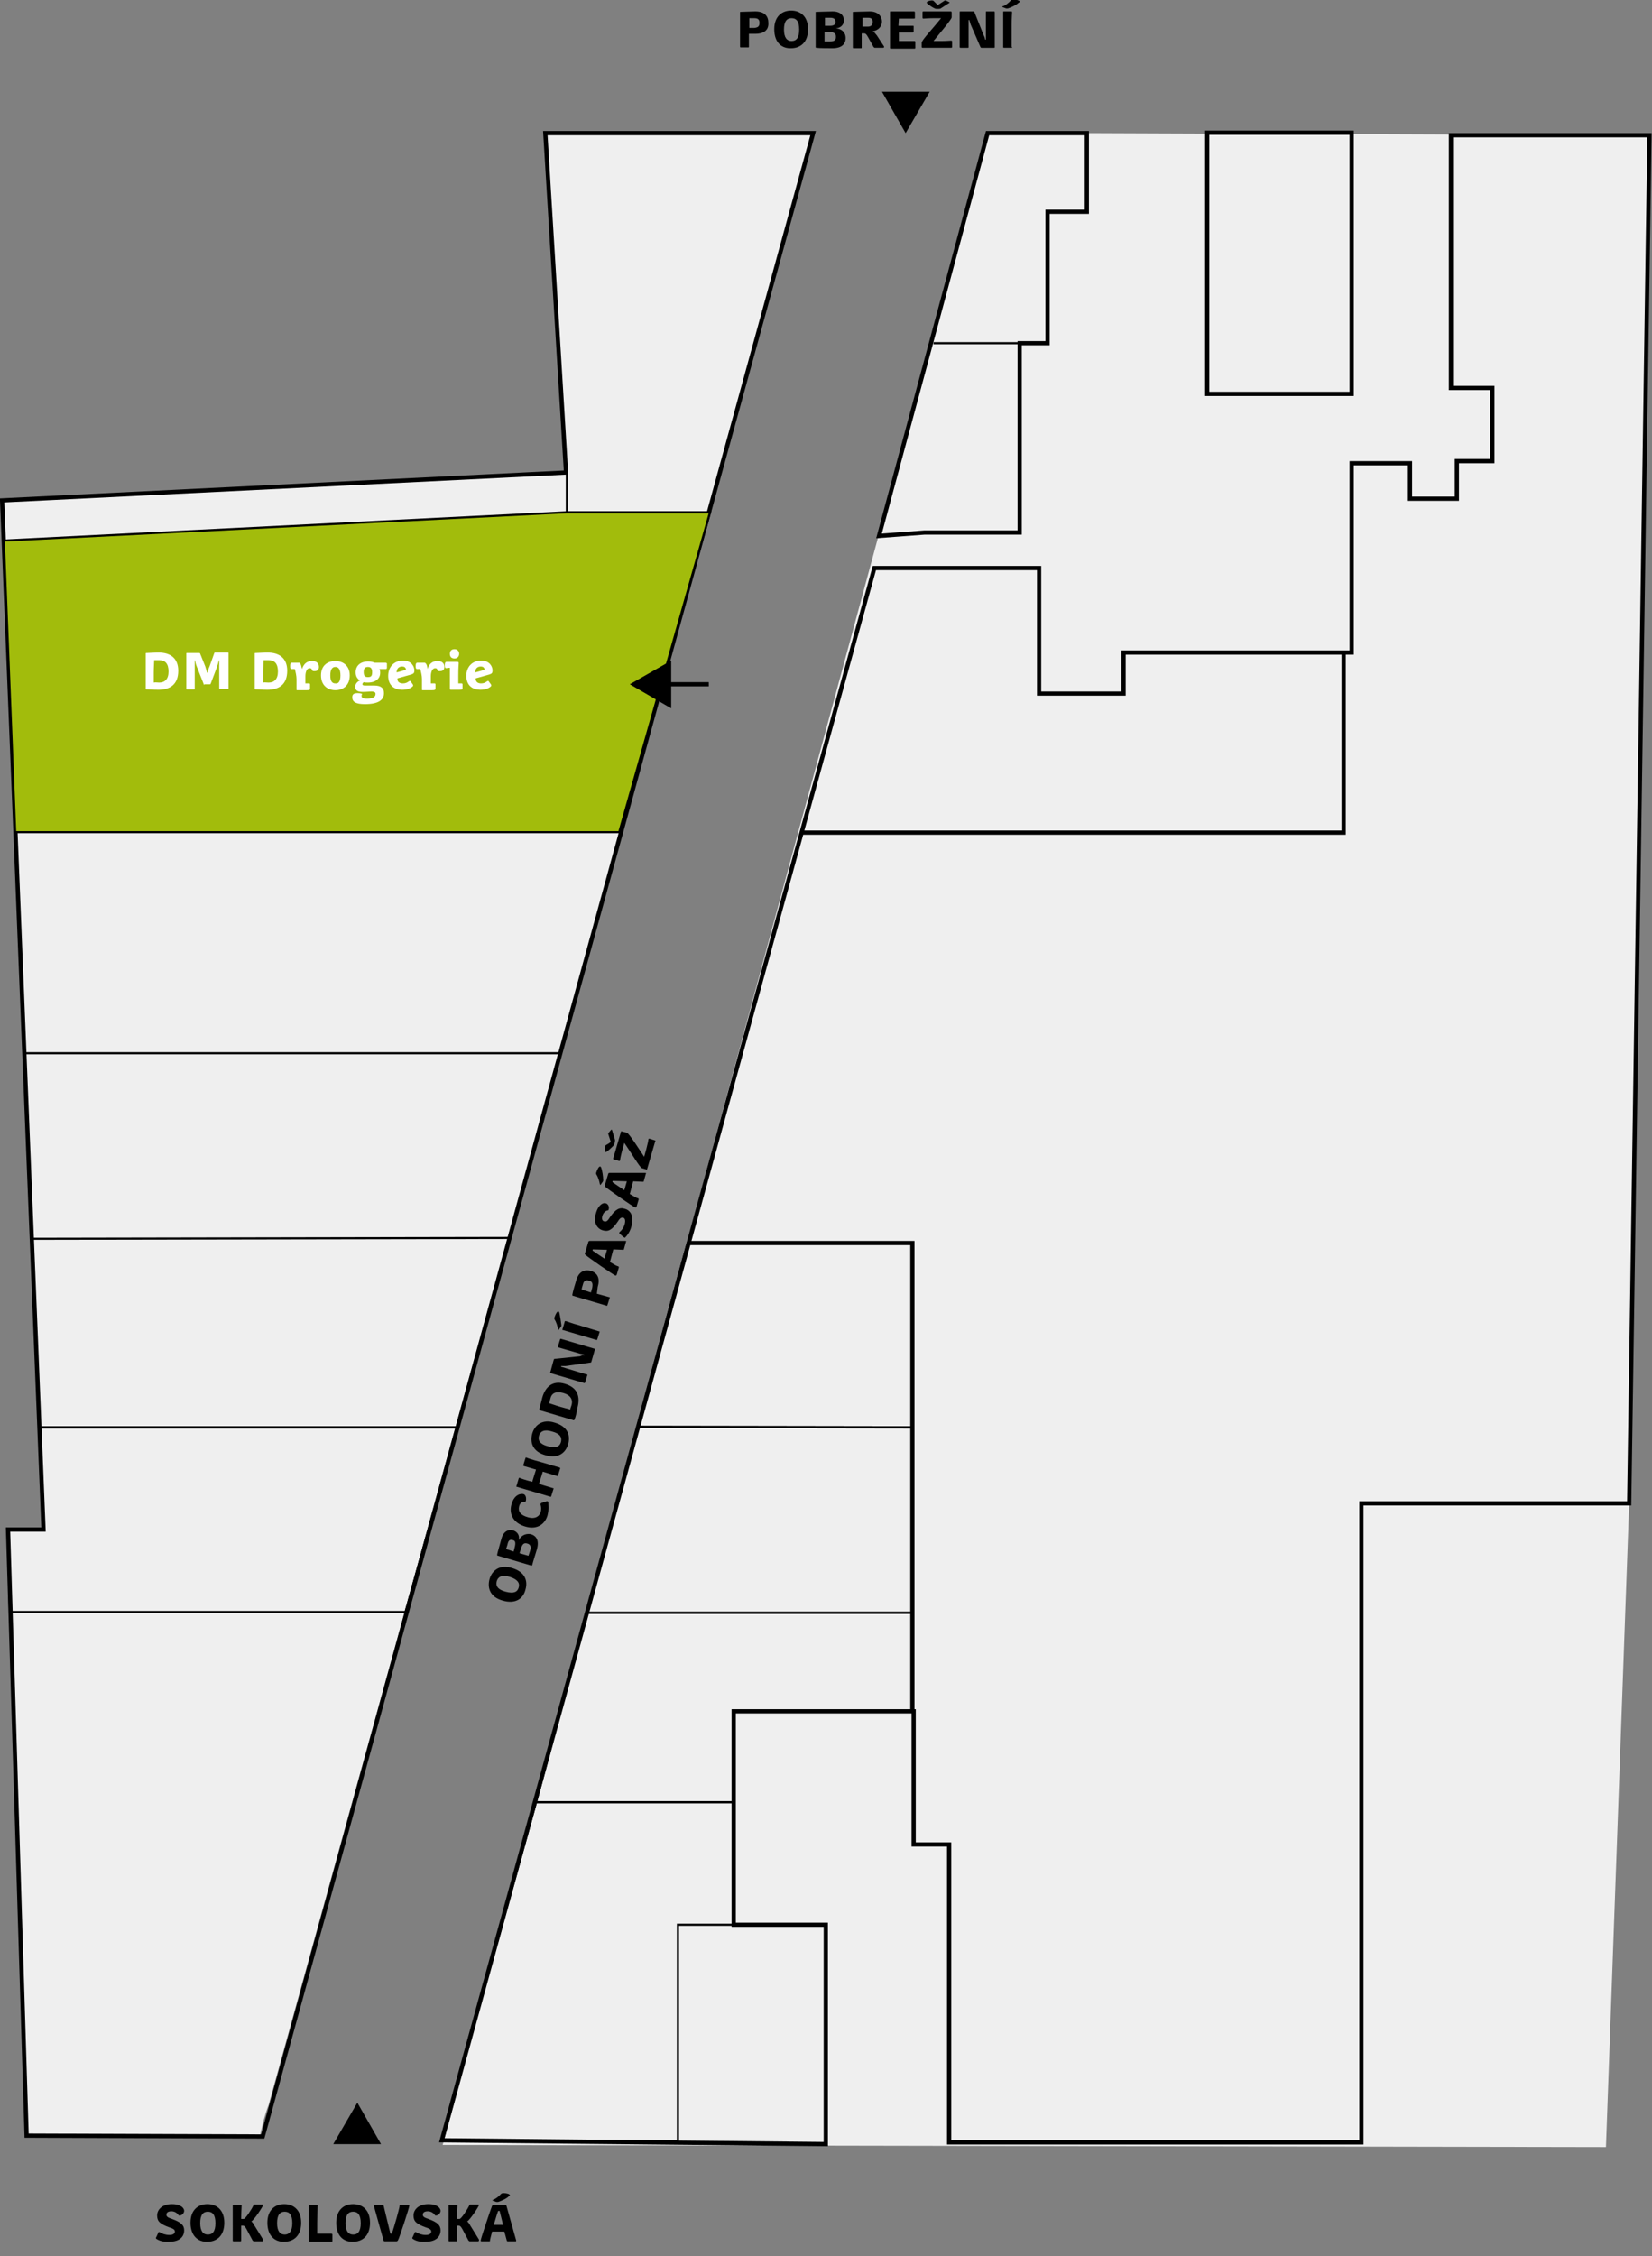 <?xml version="1.0" encoding="utf-8"?>
<!-- Generator: Adobe Illustrator 24.0.0, SVG Export Plug-In . SVG Version: 6.00 Build 0)  -->
<svg version="1.1" id="Vrstva_1" xmlns="http://www.w3.org/2000/svg" xmlns:xlink="http://www.w3.org/1999/xlink" x="0px" y="0px"
	 viewBox="0 0 391.1 533.8" style="enable-background:new 0 0 391.1 533.8;" xml:space="preserve">
<rect x="0" y="0" width="391.1" height="533.8" fill="#808080" stroke="none"/>
<style type="text/css">
	.st0{fill:#EFEFEF;}
	.st1{fill:none;stroke:#000000;stroke-miterlimit:10;}
	.st2{fill:none;stroke:#000000;stroke-width:0.5;stroke-miterlimit:10;}
	.st3{fill:#A2BC0C;stroke:#000000;stroke-width:0.5;stroke-miterlimit:10;}
	.st4{enable-background:new    ;}
	.st5{fill:none;}
	.st6{fill:#FFFFFF;}
</style>
<title>dm</title>
<g id="Vrstva_2_1_">
	<g id="Vrstva_2-2">
		<polygon class="st0" points="257.3,31.5 233.8,31.5 104.8,507.5 380.2,508 385.7,355.7 390.5,32 		"/>
		<polygon class="st0" points="224.8,506.2 223.9,436.6 216.3,436.1 216.3,294.2 163.6,293.8 189.7,196.7 318.1,196.7 317.9,154.1 
			320.1,153.9 320.1,109.4 334.1,109.4 333.8,118 344.5,118.2 345.1,109.1 353.1,109.1 353.4,91.6 389.5,91.6 385.5,355.2 
			321.9,355.2 322.1,506.6 		"/>
		<path class="st0" d="M172.2,104.6l20.5-73.4h-63.5l4.9,80.3L0.6,118.1l9.8,243.4H2L6.4,505l55.2,0.1c0.5-2.4,1.1-4.8,2-7.1
			L172.2,104.6z"/>
		<polygon class="st1" points="62.2,505.5 192.5,31.5 129.1,31.5 134,111.8 0.5,118.4 10.3,361.9 1.9,361.9 6.3,505.3 		"/>
		<polygon class="st1" points="104.6,506.4 207,134.4 246,134.4 246,164.1 266,164.1 266,154.4 320,154.4 320,109.6 333.8,109.6 
			333.8,118 344.9,118 344.9,109.1 353.3,109.1 353.3,91.8 343.5,91.8 343.5,32 390.5,32 385.7,355.7 322.3,355.7 322.3,506.9 
			224.7,506.9 224.7,436.4 216.3,436.4 216.3,404.9 173.7,404.9 173.7,455.4 195.5,455.4 195.5,507.3 		"/>
		<polygon class="st1" points="218.8,126 241.4,126 241.4,81.2 248,81.2 248,50.1 257.3,50.1 257.3,31.5 233.8,31.5 208.1,126.8 		
			"/>
		<polygon class="st2" points="120.6,292.9 7.6,293.1 9.3,337.7 108.3,337.7 		"/>
		<line class="st2" x1="132.5" y1="249.2" x2="6.2" y2="249.2"/>
		<polygon class="st3" points="168.1,121.2 134.2,121.2 0.9,127.9 3.6,196.9 146.6,196.9 		"/>
		<line class="st2" x1="134.2" y1="121.2" x2="134.2" y2="111.8"/>
		<line class="st2" x1="241.4" y1="81.2" x2="221" y2="81.2"/>
		<rect x="285.8" y="31.4" class="st1" width="34.2" height="61.8"/>
		<polyline class="st1" points="189.7,197 318.1,197 318.1,154.4 		"/>
		<polyline class="st1" points="162.8,294.1 216,294.1 216,404.9 		"/>
		<polygon class="st2" points="216,337.7 150.9,337.6 162.8,294.1 216,294.1 		"/>
		<polygon class="st2" points="104.6,506.4 126.9,426.4 173.7,426.4 173.7,455.4 160.5,455.4 160.5,506.6 		"/>
		<g class="st4">
			<path d="M177.3,8v3c0,0.2,0,0.2-0.2,0.2h-1.7c-0.1,0-0.2,0-0.2-0.2V3c0-0.2,0-0.2,0.2-0.2c0.6,0,2.5-0.1,3.4-0.1
				c2.3,0,3.1,1.2,3.1,2.7C182,7,181,8,178.8,8H177.3z M179.8,5.4c0-0.7-0.3-1.1-1.2-1.1c-0.5,0-0.9,0-1.2,0c0,0.4,0,1.5,0,2.3h1.2
				C179.5,6.5,179.8,6.2,179.8,5.4z"/>
			<path d="M183.3,6.9c0-3,1.8-4.4,4-4.4c2.2,0,4,1.4,4,4.4c0,3.2-1.9,4.5-4,4.5C185.2,11.5,183.3,10.2,183.3,6.9z M189.2,7
				c0-2-0.7-2.7-1.8-2.7c-1.1,0-1.8,0.7-1.8,2.7c0,1.9,0.7,2.7,1.8,2.7C188.5,9.7,189.2,9,189.2,7z"/>
			<path d="M200.2,9c0,1.3-0.8,2.4-3.1,2.4c-0.7,0-3.3,0-3.8-0.1c-0.1,0-0.2,0-0.2-0.2V3c0-0.2,0-0.2,0.2-0.2c0.6,0,2.6-0.1,3.8-0.1
				c1.9,0,2.7,1,2.7,2.1c0,0.9-0.6,1.8-1.9,1.9C199.6,6.9,200.2,7.9,200.2,9z M197.8,5.2c0-0.6-0.3-1-1.2-1c-0.5,0-1.1,0-1.3,0
				c0,0.4,0,1.5,0,1.9h1.2C197.4,6.1,197.8,5.8,197.8,5.2z M195.2,7.6v2.2c0.2,0,0.7,0,1.3,0c1,0,1.4-0.3,1.4-1.1
				c0-0.7-0.4-1.1-1.4-1.1H195.2z"/>
			<path d="M209.1,11.3h-2c-0.1,0-0.2-0.1-0.3-0.2l-1.4-2.5c-0.3-0.5-0.5-0.7-0.8-0.7H204v3.3c0,0.2,0,0.2-0.2,0.2h-1.7
				c-0.1,0-0.2,0-0.2-0.2V3c0-0.2,0-0.2,0.2-0.2c0.6,0,2.5-0.1,3.8-0.1c2,0,2.9,1.2,2.9,2.4c0,1.2-0.9,2.1-2.2,2.3
				c0.4,0.2,0.6,0.5,1,1l1.7,2.6C209.3,11.1,209.3,11.3,209.1,11.3z M206.6,5.2c0-0.7-0.3-1-1.1-1c-0.6,0-1.1,0-1.3,0
				c0,0.4,0,1.5,0,2.1h1.3C206.2,6.3,206.6,5.9,206.6,5.2z"/>
			<path d="M216.3,6.2v1.3c0,0.1-0.1,0.2-0.2,0.2h-3.3v2h2.1c0.8,0,1.3,0,1.6,0c0.1,0,0.2,0.1,0.2,0.2v1.4c0,0.1,0,0.2-0.2,0.2h-5.6
				c-0.1,0-0.2,0-0.2-0.2V2.9c0-0.2,0-0.2,0.2-0.2h5.5c0.1,0,0.2,0.1,0.2,0.2v1.3c0,0.1,0,0.2-0.2,0.2c-0.3,0-0.9,0-1.6,0h-2
				c0,0.3-0.1,1.3-0.1,1.7h3.3C216.2,6.1,216.3,6.1,216.3,6.2z"/>
			<path d="M222.8,4.3h-1.9c-1.2,0-2.1,0.1-2.3,0.1c-0.1,0-0.2-0.1-0.2-0.2V2.9c0-0.2,0.1-0.2,0.3-0.2h6.4c0.1,0,0.2,0.1,0.2,0.2
				v1.2c0,0.5-3.1,4.1-4.3,5.6h1.9c1.2,0,2.1-0.1,2.3-0.1c0.1,0,0.2,0.1,0.2,0.2v1.3c0,0.2-0.1,0.2-0.3,0.2h-6.7
				c-0.1,0-0.2-0.1-0.2-0.2l0-1C218.2,9.5,220.8,6.8,222.8,4.3z M223.7,0.1c0.1,0,0.1,0,0.1,0c0,0,0.1,0,0.1,0l0.8,0.4
				c0.1,0,0.1,0.1,0.1,0.1c0,0.1,0,0.1-0.1,0.1l-2,1.3c-0.2,0.1-0.4,0.1-0.8,0.1c-0.2,0-0.4,0-0.6-0.1c-0.5-0.2-1.4-0.8-1.8-1.2
				c-0.1-0.1-0.1-0.1-0.1-0.2c0-0.3,0.8-0.5,1.2-0.5c0.3,0,0.4,0.1,0.5,0.2c0.3,0.3,0.6,0.6,0.9,0.9L223.7,0.1z"/>
			<path d="M233.2,9.3c0,0.1,0.2,0.1,0.2,0c0-0.1,0-0.6,0-0.9V2.9c0-0.2,0-0.2,0.2-0.2h1.7c0.1,0,0.2,0,0.2,0.2v8.2
				c0,0.2,0,0.2-0.2,0.2h-2.9c-0.1,0-0.2,0-0.3-0.2l-2.3-5.3c-0.1-0.3-0.2-0.7-0.3-1c0-0.1-0.2-0.1-0.2,0c0,0.1,0,0.8,0,1.1v5.2
				c0,0.2,0,0.2-0.2,0.2h-1.7c-0.1,0-0.2,0-0.2-0.2V2.9c0-0.2,0-0.2,0.2-0.2h3c0.1,0,0.3,0.1,0.3,0.2l2.2,5.5
				C233.1,8.7,233.2,9.1,233.2,9.3z"/>
			<path d="M238.6,2c-0.1,0-0.2,0-0.2,0c-0.1,0-0.1,0-0.2,0l-0.8-0.3c-0.1,0-0.1,0-0.1-0.1c0,0,0-0.1,0.1-0.1
				c0.6-0.2,1.4-0.8,1.9-1.4c0.1-0.1,0.3-0.2,0.6-0.2c0.7,0,1.5,0.2,1.5,0.5c0,0.1,0,0.1-0.2,0.2C240.6,1.2,239.3,1.8,238.6,2z
				 M239.6,11.1c0,0.2,0,0.2-0.2,0.2h-1.7c-0.1,0-0.2,0-0.2-0.2V2.9c0-0.2,0-0.2,0.2-0.2h1.7c0.1,0,0.2,0,0.2,0.2
				c0,0.2-0.1,1.4-0.1,3.1V11.1z"/>
		</g>
		<g class="st4">
			<path d="M37,529.7c0,0-0.1-0.1-0.1-0.2c0,0,0-0.1,0.1-0.2l0.5-1.1c0-0.1,0.1-0.1,0.2-0.1c0,0,0.1,0,0.2,0.1
				c0.5,0.3,1.3,0.6,2.2,0.6c0.8,0,1.3-0.3,1.3-0.8c0-0.5-0.4-0.7-1.3-1c-2.2-0.8-2.9-1.4-2.9-2.8c0-1.4,1.2-2.7,3.5-2.7
				c2.2,0,2.9,1,2.9,1.6c0,0.5-0.5,1.1-1.1,1.1c-0.2,0-0.3-0.1-0.3-0.2c-0.3-0.4-0.9-0.8-1.6-0.8c-0.8,0-1.2,0.3-1.2,0.8
				c0,0.5,0.4,0.7,1.3,1c2.2,0.8,2.9,1.5,2.9,2.7c0,1.6-1.2,2.7-3.5,2.7C38.8,530.5,37.7,530.2,37,529.7z"/>
			<path d="M45.1,525.9c0-3,1.8-4.4,4-4.4c2.2,0,4,1.4,4,4.4c0,3.2-1.9,4.5-4,4.5C47,530.5,45.1,529.1,45.1,525.9z M51,526
				c0-2-0.7-2.7-1.8-2.7c-1.1,0-1.8,0.7-1.8,2.7c0,1.9,0.7,2.7,1.8,2.7C50.3,528.7,51,528,51,526z"/>
			<path d="M62.1,530.3h-2c-0.1,0-0.2-0.1-0.3-0.2l-1.5-2.8c-0.3-0.5-0.5-0.7-0.7-0.7h-0.5v3.4c0,0.2,0,0.3-0.2,0.3h-1.6
				c-0.1,0-0.2,0-0.2-0.2V522c0-0.2,0-0.3,0.2-0.3h1.7c0.1,0,0.2,0,0.2,0.2c0,0.2-0.1,1.7-0.1,3.1h0.6c0.4,0,1.9-2.3,2.3-3.2
				c0.1-0.1,0.1-0.2,0.2-0.2h1.9c0.1,0,0.2,0.1,0.2,0.1c0,0.3-2.1,3.5-2.8,3.9c0.2,0.1,0.5,0.5,0.7,0.9l2.1,3.4
				C62.3,530.1,62.3,530.3,62.1,530.3z"/>
			<path d="M63.3,525.9c0-3,1.8-4.4,4-4.4c2.2,0,4,1.4,4,4.4c0,3.2-1.9,4.5-4,4.5C65.2,530.5,63.3,529.1,63.3,525.9z M69.2,526
				c0-2-0.7-2.7-1.8-2.7c-1.1,0-1.8,0.7-1.8,2.7c0,1.9,0.7,2.7,1.8,2.7C68.4,528.7,69.2,528,69.2,526z"/>
			<path d="M75.2,528.5h1.7c0.8,0,1.3,0,1.6,0c0.1,0,0.2,0.1,0.2,0.2v1.5c0,0.1,0,0.2-0.2,0.2h-5.2c-0.1,0-0.2,0-0.2-0.2V522
				c0-0.2,0-0.3,0.2-0.3h1.7c0.1,0,0.2,0,0.2,0.2c0,0.2-0.1,3.1-0.1,4.1V528.5z"/>
			<path d="M79.6,525.9c0-3,1.8-4.4,4-4.4c2.2,0,4,1.4,4,4.4c0,3.2-1.9,4.5-4,4.5C81.4,530.5,79.6,529.1,79.6,525.9z M85.4,526
				c0-2-0.7-2.7-1.8-2.7c-1.1,0-1.8,0.7-1.8,2.7c0,1.9,0.7,2.7,1.8,2.7C84.7,528.7,85.4,528,85.4,526z"/>
			<path d="M92.4,528.4c0,0.1,0.1,0.1,0.2,0.1c0.1,0,0.1,0,0.2-0.1c0.6-1.8,1.8-6,1.8-6.5c0-0.2,0-0.2,0.2-0.2h1.9
				c0.2,0,0.2,0.1,0.2,0.2c0,0.4-2.3,7.5-2.7,8.2c-0.1,0.1-0.2,0.2-0.3,0.2h-2.8c-0.2,0-0.3-0.1-0.3-0.2l-2.3-8.2
				c0-0.1,0-0.2,0.1-0.2h2c0.1,0,0.1,0,0.2,0.1L92.4,528.4z"/>
			<path d="M97.7,529.7c0,0-0.1-0.1-0.1-0.2c0,0,0-0.1,0.1-0.2l0.5-1.1c0-0.1,0.1-0.1,0.2-0.1c0,0,0.1,0,0.2,0.1
				c0.5,0.3,1.3,0.6,2.2,0.6c0.8,0,1.3-0.3,1.3-0.8c0-0.5-0.4-0.7-1.3-1c-2.2-0.8-2.9-1.4-2.9-2.8c0-1.4,1.2-2.7,3.5-2.7
				c2.2,0,2.9,1,2.9,1.6c0,0.5-0.5,1.1-1.1,1.1c-0.2,0-0.3-0.1-0.3-0.2c-0.3-0.4-0.9-0.8-1.6-0.8c-0.8,0-1.2,0.3-1.2,0.8
				c0,0.5,0.4,0.7,1.3,1c2.2,0.8,2.9,1.5,2.9,2.7c0,1.6-1.2,2.7-3.5,2.7C99.4,530.5,98.4,530.2,97.7,529.7z"/>
			<path d="M113.2,530.3h-2c-0.1,0-0.2-0.1-0.3-0.2l-1.5-2.8c-0.3-0.5-0.5-0.7-0.7-0.7h-0.5v3.4c0,0.2,0,0.3-0.2,0.3h-1.6
				c-0.1,0-0.2,0-0.2-0.2V522c0-0.2,0-0.3,0.2-0.3h1.7c0.1,0,0.2,0,0.2,0.2c0,0.2-0.1,1.7-0.1,3.1h0.6c0.4,0,1.9-2.3,2.3-3.2
				c0.1-0.1,0.1-0.2,0.2-0.2h1.9c0.1,0,0.2,0.1,0.2,0.1c0,0.3-2.1,3.5-2.8,3.9c0.2,0.1,0.5,0.5,0.7,0.9l2.1,3.4
				C113.4,530.1,113.4,530.3,113.2,530.3z"/>
			<path d="M116.5,528c-0.3,1.2-0.5,1.9-0.5,2.1c0,0.2,0,0.2-0.2,0.2H114c-0.2,0-0.2-0.1-0.2-0.2c0-0.4,2.4-7.5,2.7-8.2
				c0.1-0.1,0.2-0.2,0.3-0.2h2.8c0.2,0,0.3,0.1,0.3,0.2l2.3,8.2c0,0.1,0,0.2-0.1,0.2h-1.9c-0.1,0-0.1,0-0.2-0.1l-0.6-2.2H116.5z
				 M117.9,521c-0.1,0-0.2,0-0.2,0c-0.1,0-0.1,0-0.2,0l-0.8-0.3c-0.1,0-0.1,0-0.1-0.1c0,0,0-0.1,0.1-0.1c0.6-0.2,1.4-0.8,1.9-1.4
				c0.1-0.1,0.3-0.2,0.6-0.2c0.7,0,1.5,0.2,1.5,0.5c0,0.1,0,0.1-0.2,0.2C120,520.2,118.6,520.8,117.9,521z M119.1,526.4l-0.8-3.2
				c0-0.1-0.1-0.1-0.2-0.1c-0.1,0-0.1,0-0.2,0.1c-0.3,0.8-0.7,2.2-1,3.2H119.1z"/>
		</g>
		<g class="st4">
			<path d="M119,378.7c-2.9-0.8-3.7-2.9-3.1-5.1c0.6-2.1,2.5-3.5,5.3-2.6c3.1,0.9,3.8,3,3.2,5.1C123.9,378.2,122.1,379.6,119,378.7z
				 M120.7,373.1c-1.9-0.6-2.8,0-3.1,1c-0.3,1.1,0.2,2,2.1,2.5c1.9,0.5,2.8,0.1,3.1-1C123.1,374.6,122.6,373.7,120.7,373.1z"/>
			<path d="M125.7,363c1.3,0.4,2,1.5,1.4,3.6c-0.2,0.7-1,3.2-1.1,3.7c-0.1,0.1-0.1,0.2-0.3,0.1l-7.8-2.3c-0.2,0-0.2-0.1-0.2-0.3
				c0.1-0.6,0.7-2.5,1-3.7c0.5-1.9,1.8-2.3,2.8-2c0.9,0.3,1.6,1.1,1.3,2.3C123.5,363.1,124.7,362.8,125.7,363z M121.4,364.4
				c-0.6-0.2-1,0-1.2,0.8c-0.1,0.5-0.3,1-0.4,1.3c0.4,0.1,1.4,0.5,1.8,0.6l0.3-1.2C122.1,365,122,364.5,121.4,364.4z M123,367.5
				l2.1,0.6c0.1-0.2,0.2-0.6,0.4-1.2c0.3-0.9,0.1-1.5-0.7-1.7c-0.7-0.2-1.1,0.1-1.4,1L123,367.5z"/>
			<path d="M129.6,358.6c-0.6,2-2.4,3.4-5.2,2.6c-2.8-0.8-4-2.9-3.3-5.3c0.7-2.4,2.2-2.5,2.8-2.4c0.7,0.2,0.7,1.2,0.6,1.6
				c-0.1,0.2-0.2,0.4-0.4,0.3c-0.5-0.1-1,0.2-1.2,1c-0.3,1.2,0.3,2.1,2.1,2.6c1.8,0.5,2.7-0.3,3-1.2c0.2-0.7,0.1-1.3,0-1.7
				c0-0.1-0.1-0.2,0-0.3c0-0.1,0.1-0.1,0.2-0.2l1.2-0.4c0.1,0,0.1,0,0.2,0c0.1,0,0.1,0.1,0.2,0.1C129.8,356.1,130,357.1,129.6,358.6
				z"/>
			<path d="M132.6,347.5l-0.5,1.6c0,0.1-0.1,0.2-0.3,0.1l-3.3-1l-0.9,2.9l3.3,1c0.2,0,0.2,0.1,0.1,0.3l-0.5,1.6
				c0,0.1-0.1,0.2-0.3,0.1l-7.8-2.3c-0.2,0-0.2-0.1-0.1-0.3l0.5-1.7c0-0.1,0.1-0.2,0.3-0.1c0.2,0.1,1.3,0.5,2.9,0.9l0.9-2.9
				l-2.8-0.8c-0.2-0.1-0.3-0.1-0.2-0.3l0.5-1.6c0-0.1,0.1-0.2,0.3-0.1c0.2,0.1,1,0.4,3.6,1.1l4.1,1.2
				C132.6,347.3,132.7,347.3,132.6,347.5z"/>
			<path d="M129.1,344.3c-2.9-0.8-3.7-2.9-3.1-5.1c0.6-2.1,2.5-3.5,5.3-2.6c3.1,0.9,3.8,3,3.2,5.1
				C133.9,343.8,132.1,345.2,129.1,344.3z M130.7,338.7c-1.9-0.6-2.8,0-3.1,1c-0.3,1.1,0.2,2,2.1,2.5c1.9,0.5,2.8,0.1,3.1-1
				C133.1,340.1,132.6,339.2,130.7,338.7z"/>
			<path d="M136,335.9c-0.1,0.1-0.1,0.2-0.3,0.1l-7.8-2.3c-0.2,0-0.2-0.1-0.2-0.3c0.1-0.6,0.4-1.5,0.7-2.8c0.8-2.7,2.6-4,5.3-3.2
				c3.1,0.9,3.7,3.1,3,5.7C136.5,334.5,136.2,335.4,136,335.9z M135.3,332.5c0.4-1.3-0.2-2.4-1.9-2.9c-1.8-0.5-2.8,0-3.1,1.3
				c-0.1,0.4-0.2,0.8-0.3,1.1c0.4,0.1,1.7,0.6,2.8,0.9l2.2,0.6C135,333.4,135.1,333,135.3,332.5z"/>
			<path d="M138.3,320.7c0.1,0,0.1-0.1,0-0.2c-0.1,0-0.6-0.2-0.9-0.2l-5.2-1.5c-0.2,0-0.2-0.1-0.1-0.3l0.5-1.6
				c0-0.1,0.1-0.2,0.3-0.1l7.8,2.3c0.2,0,0.2,0.1,0.1,0.3l-0.8,2.8c0,0.1-0.1,0.2-0.3,0.2l-5.8,0.8c-0.3,0-0.8,0-1,0
				c-0.1,0-0.1,0.1,0,0.2c0.1,0,0.7,0.2,1,0.3l5,1.5c0.2,0,0.2,0.1,0.1,0.3l-0.5,1.6c0,0.1-0.1,0.2-0.3,0.1l-7.8-2.3
				c-0.2,0-0.2-0.1-0.1-0.3l0.8-2.9c0-0.1,0.1-0.2,0.3-0.2l5.9-0.6C137.7,320.7,138.1,320.6,138.3,320.7z"/>
			<path d="M132.9,313.5c0,0.1,0,0.2,0,0.2c0,0.1-0.1,0.1-0.1,0.2l-0.5,0.7c0,0.1-0.1,0.1-0.1,0c0,0-0.1-0.1-0.1-0.2
				c-0.1-0.6-0.4-1.6-0.8-2.2c-0.1-0.2-0.1-0.3,0-0.6c0.2-0.6,0.6-1.4,0.9-1.3c0.1,0,0.1,0.1,0.2,0.2
				C132.6,311.3,132.8,312.7,132.9,313.5z M141.8,315c0.2,0,0.2,0.1,0.1,0.3l-0.5,1.6c0,0.1-0.1,0.2-0.3,0.1l-7.8-2.3
				c-0.2,0-0.2-0.1-0.1-0.3l0.5-1.7c0-0.1,0.1-0.2,0.3-0.1c0.2,0,1.3,0.5,2.9,0.9L141.8,315z"/>
			<path d="M141.3,306.1l2.9,0.8c0.2,0,0.2,0.1,0.1,0.3l-0.5,1.6c0,0.1-0.1,0.2-0.3,0.1l-7.8-2.3c-0.2,0-0.2-0.1-0.2-0.3
				c0.1-0.6,0.6-2.4,0.9-3.3c0.6-2.2,2-2.7,3.5-2.3c1.6,0.5,2.2,1.8,1.6,3.8L141.3,306.1z M139.4,303c-0.7-0.2-1.2,0-1.4,0.9
				c-0.1,0.4-0.3,0.9-0.3,1.2c0.4,0.1,1.5,0.5,2.2,0.7l0.3-1.1C140.4,303.6,140.2,303.2,139.4,303z"/>
			<path d="M144.4,298.6c1,0.6,1.7,1,1.9,1c0.2,0.1,0.2,0.1,0.2,0.3l-0.5,1.7c-0.1,0.2-0.2,0.2-0.3,0.2c-0.4-0.1-6.6-4.4-7.1-4.9
				c-0.1-0.1-0.2-0.2-0.1-0.4l0.8-2.7c0.1-0.2,0.2-0.2,0.3-0.2l8.5,0c0.1,0,0.2,0.1,0.1,0.2l-0.5,1.8c0,0.1-0.1,0.1-0.2,0.1
				l-2.3-0.1L144.4,298.6z M143.7,295.7l-3.3-0.1c-0.1,0-0.1,0.1-0.1,0.1c0,0.1,0,0.1,0,0.2c0.7,0.5,1.9,1.3,2.8,1.9L143.7,295.7z"
				/>
			<path d="M148,292.8c0,0-0.1,0.1-0.2,0c0,0-0.1-0.1-0.2-0.1l-0.9-0.8c-0.1-0.1-0.1-0.2-0.1-0.2c0,0,0-0.1,0.1-0.2
				c0.5-0.4,1-1.1,1.2-1.9c0.2-0.8,0.1-1.4-0.4-1.5c-0.5-0.1-0.8,0.2-1.3,1c-1.3,1.9-2.2,2.4-3.5,2c-1.4-0.4-2.3-1.9-1.6-4.1
				c0.6-2.1,1.8-2.5,2.3-2.3c0.5,0.1,0.9,0.8,0.7,1.4c0,0.2-0.1,0.3-0.3,0.3c-0.5,0.1-1,0.6-1.2,1.3c-0.2,0.8,0,1.2,0.5,1.3
				c0.5,0.1,0.8-0.2,1.3-1c1.3-1.9,2.3-2.4,3.5-2c1.5,0.4,2.2,1.9,1.6,4.1C149.2,291.3,148.6,292.2,148,292.8z"/>
			<path d="M142.8,279.2c0,0.1,0,0.2,0,0.2c0,0.1-0.1,0.1-0.1,0.2l-0.5,0.7c0,0.1-0.1,0.1-0.1,0c0,0-0.1-0.1-0.1-0.2
				c-0.1-0.6-0.4-1.6-0.8-2.2c-0.1-0.2-0.1-0.3,0-0.6c0.2-0.6,0.6-1.4,0.9-1.3c0.1,0,0.1,0.1,0.2,0.2
				C142.6,277,142.8,278.4,142.8,279.2z M149.1,282.5c1,0.6,1.7,1,1.9,1c0.2,0.1,0.2,0.1,0.2,0.3l-0.5,1.7c-0.1,0.2-0.2,0.2-0.3,0.2
				c-0.4-0.1-6.6-4.4-7.1-4.9c-0.1-0.1-0.2-0.2-0.1-0.4l0.8-2.7c0.1-0.2,0.2-0.2,0.3-0.2l8.5,0c0.1,0,0.2,0.1,0.1,0.2l-0.5,1.8
				c0,0.1-0.1,0.1-0.2,0.1l-2.3-0.1L149.1,282.5z M148.4,279.5l-3.3-0.1c-0.1,0-0.1,0.1-0.1,0.1c0,0.1,0,0.1,0,0.2
				c0.7,0.5,1.9,1.3,2.8,1.9L148.4,279.5z"/>
			<path d="M144,268.3c0-0.1,0-0.1,0-0.2c0,0,0-0.1,0.1-0.1l0.6-0.7c0.1-0.1,0.1,0,0.1,0c0.1,0,0.1,0.1,0.1,0.1l0.7,2.3
				c0,0.2,0,0.4-0.1,0.8c-0.1,0.2-0.1,0.4-0.3,0.6c-0.4,0.4-1.1,1.1-1.6,1.4c-0.1,0.1-0.2,0.1-0.2,0.1c-0.2-0.1-0.3-0.9-0.2-1.3
				c0.1-0.3,0.2-0.3,0.3-0.4c0.4-0.2,0.7-0.4,1.1-0.7L144,268.3z M147.8,270.4l-0.5,1.8c-0.3,1.1-0.5,2.1-0.5,2.3
				c0,0.1-0.1,0.2-0.2,0.2l-1.3-0.4c-0.2,0-0.2-0.2-0.1-0.3l1.8-6.2c0-0.1,0.1-0.2,0.2-0.1l1.2,0.3c0.5,0.1,3.1,4.2,4.1,5.7l0.5-1.8
				c0.3-1.1,0.5-2.1,0.5-2.3c0-0.1,0.1-0.2,0.2-0.2l1.3,0.4c0.2,0,0.2,0.2,0.1,0.3l-1.9,6.5c0,0.1-0.1,0.2-0.2,0.1l-1-0.3
				C151.5,276.3,149.6,273,147.8,270.4z"/>
		</g>
		<polygon points="84.6,497.5 78.9,507.3 90.2,507.3 		"/>
		<polygon points="214.4,31.5 220.1,21.7 208.8,21.7 		"/>
		<line class="st5" x1="224.7" y1="506.9" x2="224.7" y2="436.4"/>
		<polygon class="st2" points="216,381.6 138.9,381.6 126.9,426.4 173.7,426.4 173.7,404.9 216.1,405 216.1,404.3 		"/>
		<polygon class="st2" points="96,381.4 2.3,381.4 1.9,361.9 10.3,361.9 9.3,337.7 108.3,337.7 		"/>
		<polygon class="st2" points="138.9,381.6 150.9,337.6 216,337.7 216,381.6 		"/>
		<g class="st4">
			<path class="st6" d="M34.7,163.1c-0.1,0-0.2,0-0.2-0.2v-8.2c0-0.2,0-0.2,0.2-0.2c0.6,0,1.5-0.1,2.9-0.1c2.8,0,4.6,1.4,4.6,4.3
				c0,3.3-2,4.5-4.7,4.5C36.2,163.2,35.2,163.1,34.7,163.1z M37.7,161.5c1.3,0,2.2-0.8,2.2-2.6c0-1.9-0.8-2.7-2.2-2.7
				c-0.5,0-0.9,0-1.2,0c0,0.4-0.1,1.8-0.1,3v2.3C36.8,161.4,37.2,161.5,37.7,161.5z"/>
			<path class="st6" d="M48.4,162c-0.1,0-0.2,0-0.2-0.2l-1.5-3.8c-0.3-0.7-0.4-1.1-0.5-1.7c0-0.1-0.1-0.1-0.1,0c0,0.1,0,0.4,0,1v5.6
				c0,0.2,0,0.2-0.2,0.2h-1.6c-0.1,0-0.2,0-0.2-0.2v-8.2c0-0.2,0-0.2,0.2-0.2h2.9c0.1,0,0.2,0.1,0.2,0.2l1.2,3
				c0.2,0.6,0.3,1.1,0.4,1.4c0,0.1,0.1,0.1,0.2,0c0-0.3,0.1-0.8,0.4-1.4l1.1-3.1c0-0.1,0.1-0.2,0.2-0.2h3c0.2,0,0.2,0,0.2,0.2v8.2
				c0,0.2,0,0.2-0.2,0.2h-1.9c-0.1,0-0.1-0.1-0.1-0.2v-5.2c0-0.9,0-1.3,0-1.3c0-0.1-0.1-0.1-0.1,0c-0.1,0.5-0.3,1.1-0.5,1.7
				l-1.4,3.7c0,0.1-0.1,0.2-0.2,0.2H48.4z"/>
			<path class="st6" d="M60.5,163.1c-0.1,0-0.2,0-0.2-0.2v-8.2c0-0.2,0-0.2,0.2-0.2c0.6,0,1.5-0.1,2.9-0.1c2.8,0,4.6,1.4,4.6,4.3
				c0,3.3-2,4.5-4.7,4.5C62,163.2,61,163.1,60.5,163.1z M63.6,161.5c1.3,0,2.2-0.8,2.2-2.6c0-1.9-0.8-2.7-2.2-2.7
				c-0.5,0-0.9,0-1.2,0c0,0.4-0.1,1.8-0.1,3v2.3C62.6,161.4,63,161.5,63.6,161.5z"/>
			<path class="st6" d="M71.5,158.3c0.4-1.2,1.1-1.9,2.4-1.9c1.1,0,1.6,0.6,1.6,1.4c0,0.8-0.5,1-1.1,1c-0.4,0-0.5-0.1-0.6-0.4
				c0-0.2-0.2-0.3-0.5-0.3c-0.6,0-1,0.8-1,1.9v1.7c0.4,0,0.8,0,0.9,0c0.1,0,0.2,0.1,0.2,0.2v1.1c0,0.2-0.2,0.3-0.8,0.3h-2.2
				c-0.2,0-0.2,0-0.2-0.2v-2.4c0-0.8-0.2-1.6-0.4-2.4c-0.4,0-0.6,0-0.8,0c-0.2,0-0.3-0.2-0.3-0.7c0-0.5,0.1-0.8,0.4-0.8h1.7
				c0.2,0,0.2,0.1,0.3,0.2C71.2,157.1,71.4,157.8,71.5,158.3z"/>
			<path class="st6" d="M76,159.8c0-2.4,1.6-3.4,3.4-3.4c1.8,0,3.4,1.1,3.4,3.4c0,2.4-1.6,3.5-3.4,3.5C77.6,163.3,76,162.2,76,159.8
				z M80.6,159.8c0-1.5-0.5-2-1.2-2c-0.7,0-1.2,0.5-1.2,2c0,1.5,0.5,1.9,1.2,1.9C80.1,161.8,80.6,161.3,80.6,159.8z"/>
			<path class="st6" d="M90,159.2c0,1.3-1,2.3-2.9,2.3c-0.5,0-0.7,0-0.9-0.1c-0.3,0.1-0.4,0.3-0.4,0.5c0,0.2,0.2,0.3,0.6,0.3
				c1,0,1.5,0,2.2,0c1.6,0,2.3,0.6,2.3,1.8c0,1.6-1.3,2.6-4.5,2.6c-2.1,0-3-0.5-3-1.6c0-0.7,0.3-1,1.3-1c0.5,0,1,0.1,1,0.2
				c0,0,0,0.1,0,0.1c-0.1,0.1-0.1,0.2-0.1,0.4c0,0.4,0.4,0.6,1.2,0.6c1.5,0,2.1-0.4,2.1-1.1c0-0.4-0.2-0.5-0.8-0.6
				c-0.7,0-1.3,0.1-2.3,0.1c-1.2,0-1.7-0.4-1.7-1.2c0-0.6,0.4-1.2,1.1-1.5c-0.6-0.4-1-1-1-1.9c0-1.6,1.1-2.6,3-2.6
				c0.5,0,1,0.1,1.5,0.3c1.2,0,2.5,0,2.6,0c0.1,0,0.3,0.1,0.3,0.2v1c0,0.2-0.1,0.3-0.3,0.3h-1.5C89.9,158.3,90,158.7,90,159.2z
				 M88.1,159c0-0.8-0.3-1.2-1-1.2c-0.7,0-1,0.4-1,1.2c0,0.9,0.3,1.2,1,1.2C87.9,160.2,88.1,159.9,88.1,159z"/>
			<path class="st6" d="M95.4,161.7c0.6,0,1-0.2,1.4-0.5c0.1,0,0.1-0.1,0.2-0.1s0.1,0,0.2,0.1l0.5,0.7c0.1,0.1,0.1,0.2,0.1,0.3
				c0,0.1,0,0.1-0.1,0.2c-0.4,0.4-1.2,0.8-2.5,0.8c-1.7,0-3.3-0.9-3.3-3.3c0-2,1.3-3.6,3.5-3.6c2.1,0,2.7,1.5,2.7,2.3
				c0,0.7-0.2,0.8-0.8,1l-3.2,0.9C94,161.4,94.7,161.7,95.4,161.7z M96.1,158.5c0-0.4-0.2-0.8-0.9-0.8c-0.7,0-1.3,0.4-1.3,1.4
				L96.1,158.5z"/>
			<path class="st6" d="M101.2,158.3c0.4-1.2,1.1-1.9,2.4-1.9c1.1,0,1.6,0.6,1.6,1.4c0,0.8-0.5,1-1.1,1c-0.4,0-0.5-0.1-0.6-0.4
				c0-0.2-0.2-0.3-0.5-0.3c-0.6,0-1,0.8-1,1.9v1.7c0.4,0,0.8,0,0.9,0c0.1,0,0.2,0.1,0.2,0.2v1.1c0,0.2-0.2,0.3-0.8,0.3h-2.2
				c-0.2,0-0.2,0-0.2-0.2v-2.4c0-0.8-0.2-1.6-0.4-2.4c-0.4,0-0.6,0-0.8,0c-0.2,0-0.3-0.2-0.3-0.7c0-0.5,0.1-0.8,0.4-0.8h1.7
				c0.2,0,0.2,0.1,0.3,0.2C101,157.1,101.2,157.8,101.2,158.3z"/>
			<path class="st6" d="M105.6,158.1c-0.2,0-0.3-0.2-0.3-0.7c0-0.5,0.1-0.8,0.4-0.8h2.6c0.2,0,0.3,0.1,0.3,0.3
				c0,0.2-0.1,0.9-0.1,2.9v1.9c0.3,0,0.6,0,0.8,0c0.1,0,0.2,0.1,0.2,0.2v1c0,0.2,0,0.3-0.9,0.3h-1.8c-0.2,0-0.3,0-0.3-0.3V158
				C106,158,105.8,158.1,105.6,158.1z M108.7,154.7c0,0.6-0.4,1.1-1.1,1.1s-1.1-0.4-1.1-1.1s0.4-1.1,1.1-1.1
				S108.7,154.1,108.7,154.7z"/>
			<path class="st6" d="M113.9,161.7c0.6,0,1-0.2,1.4-0.5c0.1,0,0.1-0.1,0.2-0.1s0.1,0,0.2,0.1l0.5,0.7c0.1,0.1,0.1,0.2,0.1,0.3
				c0,0.1,0,0.1-0.1,0.2c-0.4,0.4-1.2,0.8-2.5,0.8c-1.7,0-3.3-0.9-3.3-3.3c0-2,1.3-3.6,3.5-3.6c2.1,0,2.7,1.5,2.7,2.3
				c0,0.7-0.2,0.8-0.8,1l-3.2,0.9C112.6,161.4,113.2,161.7,113.9,161.7z M114.7,158.5c0-0.4-0.2-0.8-0.9-0.8c-0.7,0-1.3,0.4-1.3,1.4
				L114.7,158.5z"/>
		</g>
		<polygon points="149.1,161.9 158.9,167.6 158.9,156.3 		"/>
		<line class="st1" x1="155.5" y1="161.9" x2="167.8" y2="161.9"/>
	</g>
</g>
</svg>
